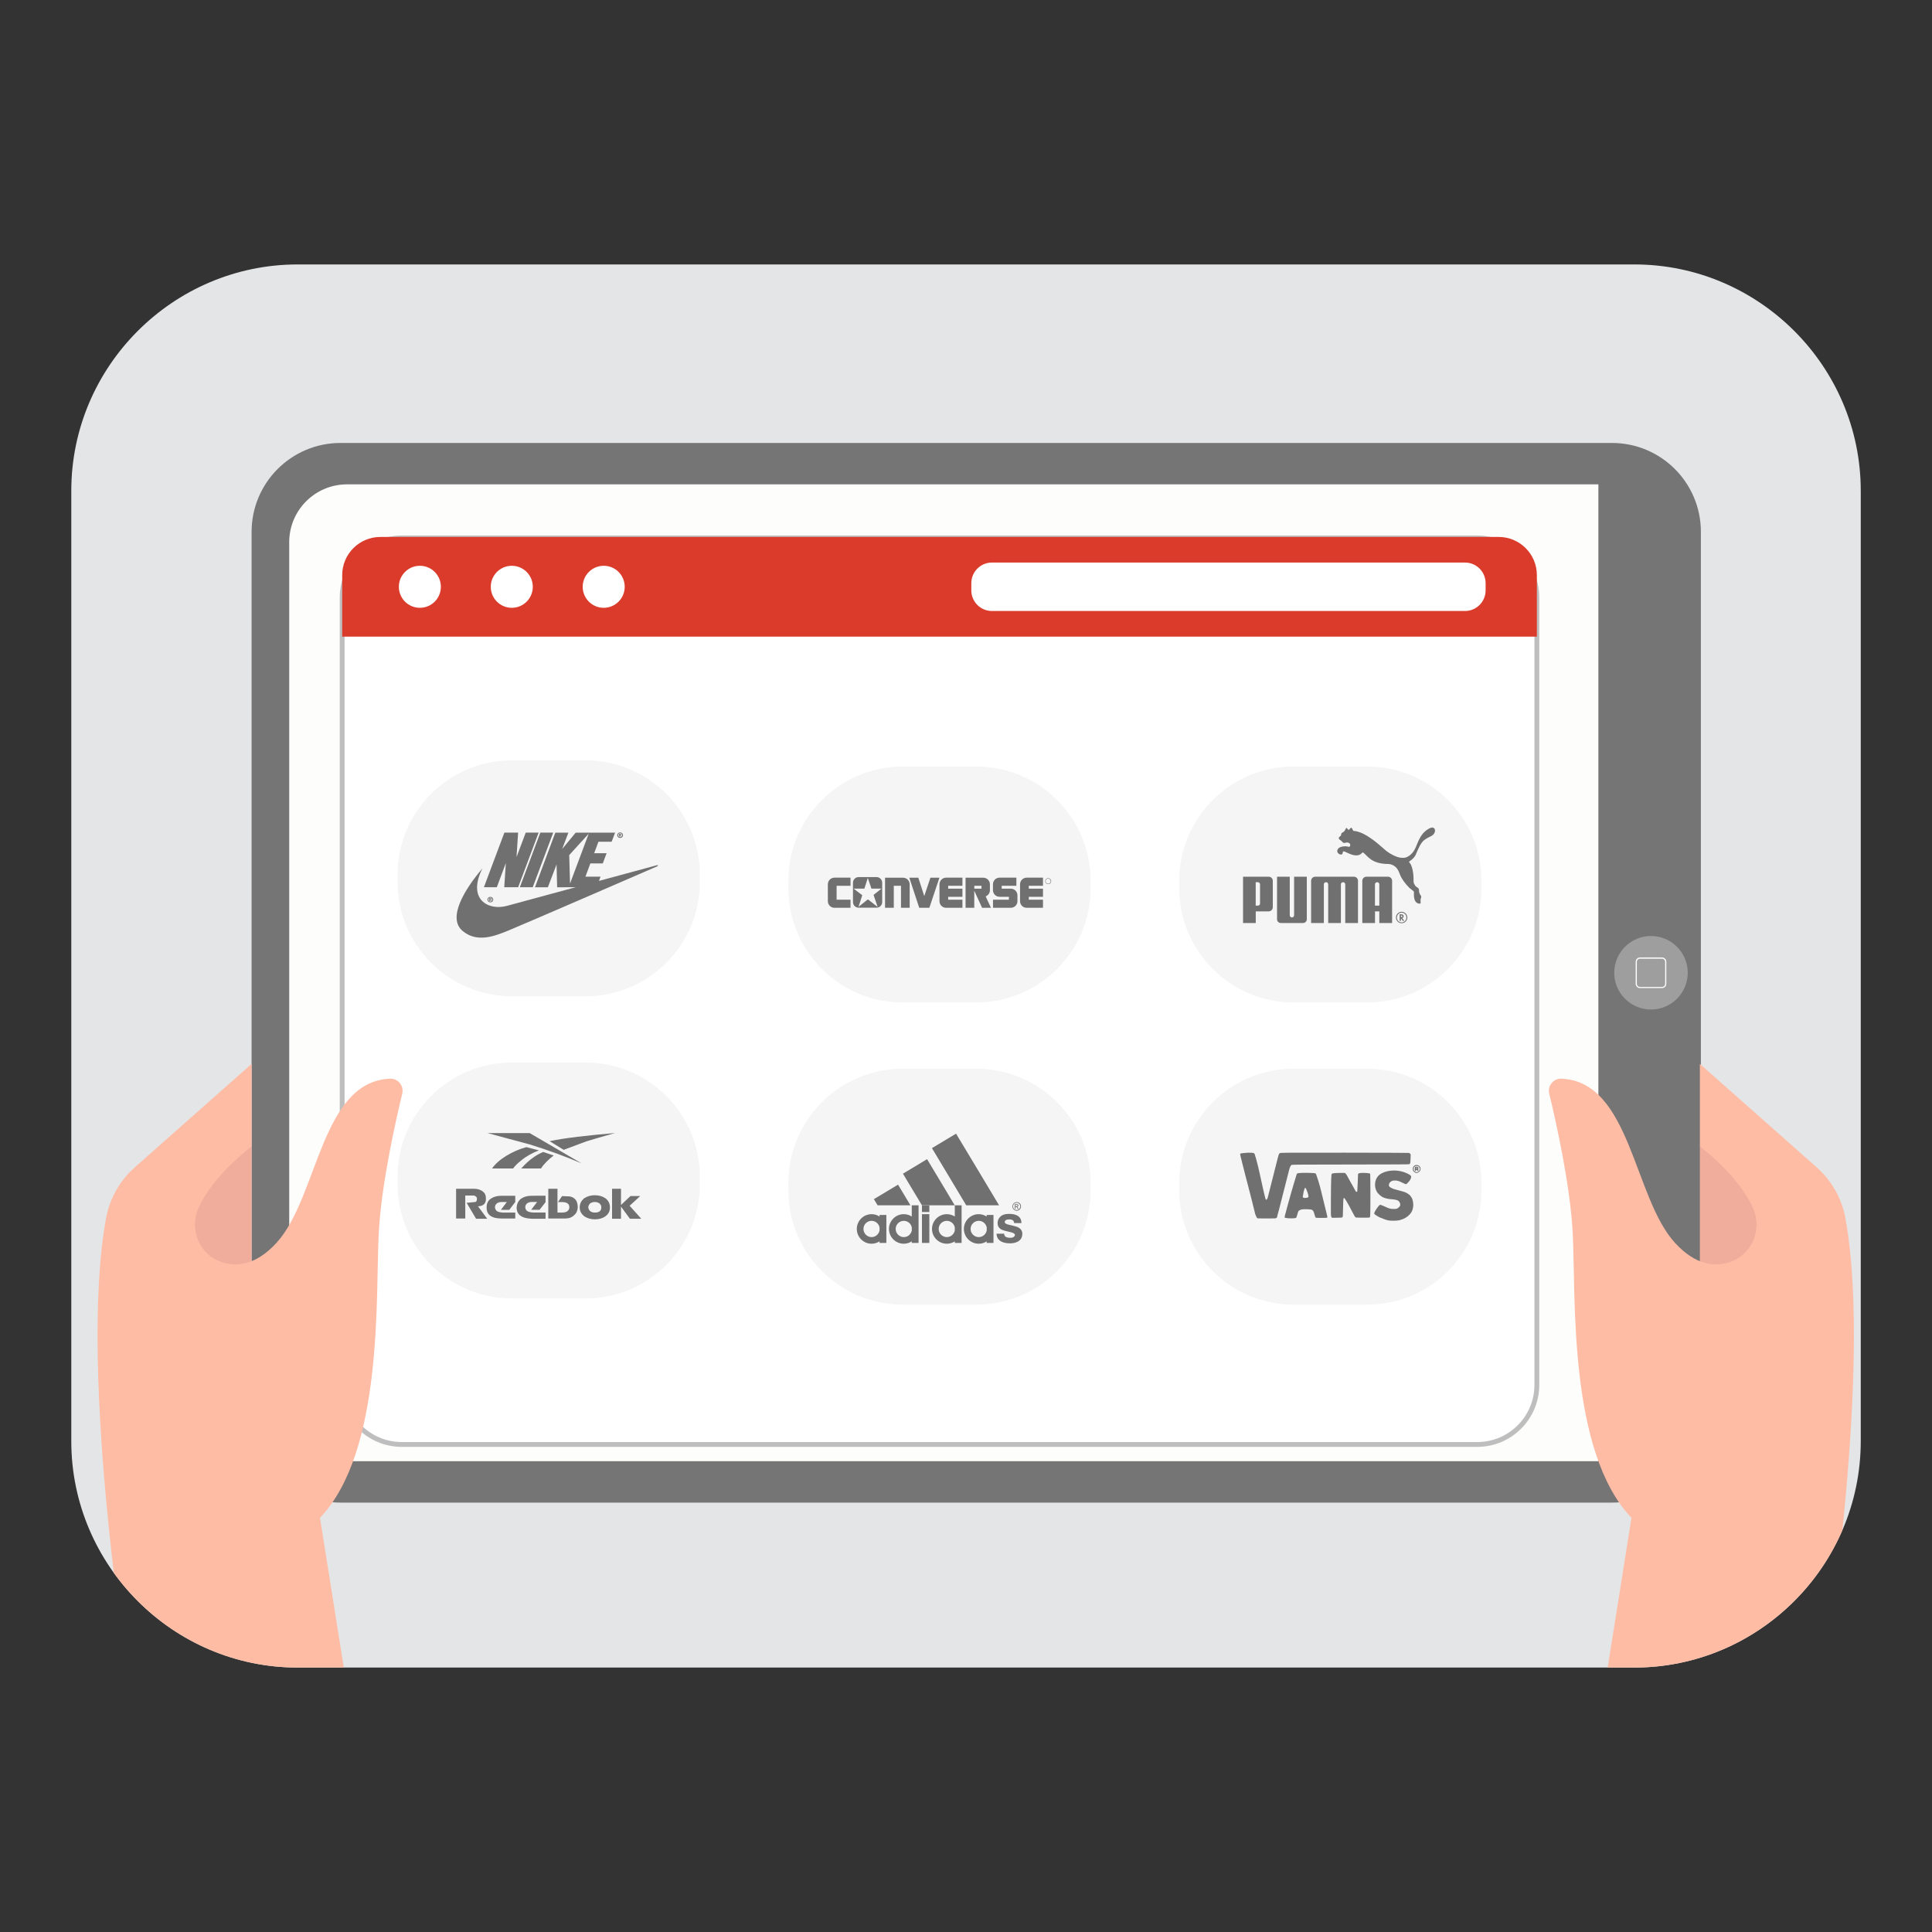 <?xml version="1.0" encoding="utf-8"?>
<!-- Generator: Adobe Illustrator 24.1.0, SVG Export Plug-In . SVG Version: 6.00 Build 0)  -->
<svg version="1.1" id="Capa_1" xmlns="http://www.w3.org/2000/svg" xmlns:xlink="http://www.w3.org/1999/xlink" x="0px" y="0px"
	 viewBox="0 0 400 400" style="enable-background:new 0 0 400 400;" xml:space="preserve">
<rect x="0" y="0" width="400" height="400" fill="#333333" stroke="none"/>
<style type="text/css">
	.st0{clip-path:url(#SVGID_2_);fill:#E4E5E6;}
	.st1{clip-path:url(#SVGID_2_);fill:#757575;}
	.st2{clip-path:url(#SVGID_2_);fill:#FDFDFB;}
	.st3{opacity:0.3;clip-path:url(#SVGID_2_);fill:#FFFFFF;}
	.st4{clip-path:url(#SVGID_2_);fill:#FFFFFF;stroke:#BFBEBE;stroke-miterlimit:10;}
	.st5{clip-path:url(#SVGID_2_);}
	.st6{fill:#FFFFFF;}
	.st7{clip-path:url(#SVGID_2_);fill:#DB3B2B;}
	.st8{clip-path:url(#SVGID_2_);fill:#FFFFFF;}
	.st9{clip-path:url(#SVGID_2_);fill:#F5F5F5;}
	.st10{clip-path:url(#SVGID_2_);fill:#F1AD9B;}
	.st11{clip-path:url(#SVGID_2_);fill:#FFBCA5;}
	.st12{fill-rule:evenodd;clip-rule:evenodd;fill:#707070;}
	.st13{fill:#707070;}
	.st14{clip-path:url(#SVGID_2_);fill:#707070;}
</style>
<g>
	<defs>
		<path id="SVGID_1_" d="M338.38,345.25H61.62c-25.77,0-46.86-21.09-46.86-46.86V101.61c0-25.77,21.09-46.86,46.86-46.86h276.77
			c25.77,0,46.86,21.09,46.86,46.86v196.77C385.24,324.16,364.16,345.25,338.38,345.25z"/>
	</defs>
	<clipPath id="SVGID_2_">
		<use xlink:href="#SVGID_1_"  style="overflow:visible;"/>
	</clipPath>
	<path class="st0" d="M331.74,365.75H77.75c-40.98,0-74.5-33.53-74.5-74.5V98.25c0-40.98,33.53-74.5,74.5-74.5h253.99
		c40.98,0,74.5,33.53,74.5,74.5v192.99C406.24,332.22,372.72,365.75,331.74,365.75z"/>
	<path class="st1" d="M333.75,311.1H70.5c-10.17,0-18.41-8.24-18.41-18.41V110.12c0-10.17,8.24-18.41,18.41-18.41h263.24
		c10.17,0,18.41,8.24,18.41,18.41v182.56C352.16,302.85,343.92,311.1,333.75,311.1z"/>
	<path class="st2" d="M330.93,302.53H71.85c-6.61,0-11.97-5.36-11.97-11.97V112.25c0-6.61,5.36-11.97,11.97-11.97h259.08V302.53z"/>
	<path class="st3" d="M349.43,201.4c0,4.2-3.41,7.61-7.61,7.61c-4.2,0-7.61-3.41-7.61-7.61c0-4.2,3.41-7.61,7.61-7.61
		C346.02,193.79,349.43,197.2,349.43,201.4z"/>
	<path class="st4" d="M305.84,299.06H83.19c-6.82,0-12.35-5.53-12.35-12.35V123.72c0-6.82,5.53-12.35,12.35-12.35h222.65
		c6.82,0,12.35,5.53,12.35,12.35v162.99C318.19,293.54,312.66,299.06,305.84,299.06z"/>
	<g class="st5">
		<path class="st6" d="M344.09,204.57h-4.54c-0.5,0-0.9-0.4-0.9-0.9v-4.54c0-0.5,0.4-0.9,0.9-0.9h4.54c0.5,0,0.9,0.4,0.9,0.9v4.54
			C344.99,204.17,344.59,204.57,344.09,204.57z M339.55,198.48c-0.36,0-0.66,0.29-0.66,0.66v4.54c0,0.36,0.29,0.66,0.66,0.66h4.54
			c0.36,0,0.66-0.29,0.66-0.66v-4.54c0-0.36-0.29-0.66-0.66-0.66H339.55z"/>
	</g>
	<path class="st7" d="M318.19,131.81v-12.74c0-4.36-3.54-7.9-7.9-7.9H78.75c-4.36,0-7.9,3.54-7.9,7.9v12.74H318.19z"/>
	<path class="st8" d="M303.31,126.5h-97.94c-2.36,0-4.27-1.91-4.27-4.27v-1.49c0-2.36,1.91-4.27,4.27-4.27h97.94
		c2.36,0,4.27,1.91,4.27,4.27v1.49C307.58,124.59,305.67,126.5,303.31,126.5z"/>
	<circle class="st8" cx="86.93" cy="121.49" r="4.35"/>
	<circle class="st8" cx="105.96" cy="121.49" r="4.35"/>
	<path class="st8" d="M129.34,121.49c0,2.4-1.95,4.35-4.35,4.35c-2.4,0-4.35-1.95-4.35-4.35c0-2.4,1.95-4.35,4.35-4.35
		C127.39,117.13,129.34,119.08,129.34,121.49z"/>
	<path class="st9" d="M121.2,206.27h-15.19c-13.09,0-23.7-10.61-23.7-23.7v-1.45c0-13.09,10.61-23.7,23.7-23.7h15.19
		c13.09,0,23.7,10.61,23.7,23.7v1.45C144.9,195.66,134.29,206.27,121.2,206.27z"/>
	<path class="st9" d="M202.11,207.55h-15.19c-13.09,0-23.7-10.61-23.7-23.7v-1.45c0-13.09,10.61-23.7,23.7-23.7h15.19
		c13.09,0,23.7,10.61,23.7,23.7v1.45C225.81,196.94,215.2,207.55,202.11,207.55z"/>
	<path class="st9" d="M283.03,207.55h-15.19c-13.09,0-23.7-10.61-23.7-23.7v-1.45c0-13.09,10.61-23.7,23.7-23.7h15.19
		c13.09,0,23.7,10.61,23.7,23.7v1.45C306.73,196.94,296.12,207.55,283.03,207.55z"/>
	<path class="st9" d="M121.2,268.83h-15.19c-13.09,0-23.7-10.61-23.7-23.7v-1.45c0-13.09,10.61-23.7,23.7-23.7h15.19
		c13.09,0,23.7,10.61,23.7,23.7v1.45C144.9,258.22,134.29,268.83,121.2,268.83z"/>
	<path class="st9" d="M202.11,270.11h-15.19c-13.09,0-23.7-10.61-23.7-23.7v-1.45c0-13.09,10.61-23.7,23.7-23.7h15.19
		c13.09,0,23.7,10.61,23.7,23.7v1.45C225.81,259.5,215.2,270.11,202.11,270.11z"/>
	<path class="st9" d="M283.03,270.11h-15.19c-13.09,0-23.7-10.61-23.7-23.7v-1.45c0-13.09,10.61-23.7,23.7-23.7h15.19
		c13.09,0,23.7,10.61,23.7,23.7v1.45C306.73,259.5,296.12,270.11,283.03,270.11z"/>
	<g class="st5">
		<path class="st6" d="M182.35,289.18c0,0.18-0.02,0.34-0.07,0.49c-0.04,0.15-0.11,0.28-0.19,0.4c-0.08,0.12-0.18,0.22-0.29,0.31
			c-0.11,0.09-0.24,0.16-0.38,0.22c-0.14,0.06-0.29,0.11-0.46,0.14c-0.16,0.03-0.35,0.05-0.56,0.05h-1.46
			c-0.07,0-0.13-0.02-0.19-0.07c-0.06-0.04-0.09-0.12-0.09-0.23v-4.98c0-0.11,0.03-0.19,0.09-0.24c0.06-0.04,0.12-0.07,0.19-0.07
			h1.27c0.33,0,0.61,0.03,0.82,0.1c0.21,0.06,0.39,0.16,0.53,0.28c0.14,0.12,0.25,0.27,0.32,0.44c0.07,0.18,0.11,0.37,0.11,0.59
			c0,0.13-0.02,0.26-0.05,0.38c-0.03,0.12-0.08,0.23-0.14,0.33c-0.06,0.1-0.14,0.19-0.23,0.27c-0.09,0.08-0.2,0.15-0.32,0.2
			c0.15,0.03,0.29,0.08,0.43,0.16c0.13,0.08,0.25,0.17,0.35,0.29c0.1,0.12,0.18,0.26,0.24,0.41
			C182.33,288.81,182.35,288.99,182.35,289.18z M181.24,286.68c0-0.14-0.02-0.26-0.06-0.37c-0.04-0.11-0.1-0.2-0.18-0.28
			c-0.08-0.08-0.19-0.13-0.31-0.17c-0.13-0.04-0.3-0.06-0.51-0.06h-0.77v1.81h0.84c0.19,0,0.35-0.03,0.46-0.08
			c0.12-0.05,0.22-0.12,0.29-0.2c0.08-0.08,0.13-0.18,0.17-0.3C181.22,286.92,181.24,286.8,181.24,286.68z M181.57,289.22
			c0-0.17-0.03-0.31-0.08-0.44c-0.05-0.13-0.13-0.23-0.23-0.32c-0.1-0.09-0.23-0.15-0.38-0.2c-0.15-0.05-0.35-0.07-0.58-0.07h-0.89
			v1.97h1.08c0.17,0,0.32-0.02,0.44-0.06c0.13-0.04,0.24-0.1,0.33-0.18c0.1-0.08,0.17-0.18,0.23-0.3
			C181.55,289.51,181.57,289.38,181.57,289.22z"/>
		<path class="st6" d="M187.68,288.72c0,0.34-0.05,0.64-0.15,0.91c-0.1,0.27-0.24,0.49-0.42,0.68c-0.18,0.18-0.41,0.32-0.67,0.42
			c-0.26,0.1-0.57,0.14-0.9,0.14c-0.31,0-0.59-0.04-0.84-0.13c-0.25-0.09-0.47-0.22-0.65-0.39c-0.18-0.17-0.32-0.39-0.42-0.65
			c-0.1-0.26-0.15-0.56-0.15-0.91v-3.46c0-0.02,0.01-0.04,0.02-0.06c0.01-0.02,0.03-0.03,0.06-0.04c0.03-0.01,0.07-0.02,0.11-0.03
			c0.05-0.01,0.11-0.01,0.18-0.01c0.07,0,0.13,0,0.18,0.01c0.05,0.01,0.09,0.02,0.11,0.03c0.03,0.01,0.05,0.02,0.06,0.04
			c0.01,0.02,0.02,0.04,0.02,0.06v3.37c0,0.26,0.03,0.48,0.09,0.68c0.06,0.19,0.15,0.35,0.27,0.48c0.12,0.13,0.26,0.22,0.43,0.29
			c0.17,0.07,0.36,0.1,0.57,0.1c0.22,0,0.41-0.03,0.58-0.1c0.17-0.06,0.31-0.16,0.43-0.28c0.12-0.13,0.21-0.28,0.27-0.47
			c0.06-0.19,0.09-0.41,0.09-0.66v-3.41c0-0.02,0.01-0.04,0.02-0.06c0.01-0.02,0.03-0.03,0.06-0.04c0.03-0.01,0.07-0.02,0.11-0.03
			c0.05-0.01,0.11-0.01,0.18-0.01c0.07,0,0.13,0,0.17,0.01c0.05,0.01,0.08,0.02,0.11,0.03c0.03,0.01,0.05,0.02,0.06,0.04
			c0.01,0.02,0.02,0.04,0.02,0.06V288.72z"/>
		<path class="st6" d="M199.68,290.47c0,0.06-0.01,0.11-0.03,0.15c-0.02,0.04-0.04,0.07-0.08,0.1c-0.03,0.03-0.07,0.04-0.1,0.06
			c-0.04,0.01-0.08,0.02-0.12,0.02h-0.25c-0.08,0-0.14-0.01-0.2-0.02c-0.06-0.02-0.11-0.04-0.17-0.09c-0.05-0.04-0.1-0.1-0.16-0.17
			c-0.05-0.07-0.11-0.16-0.17-0.28l-1.7-3.17c-0.09-0.16-0.18-0.34-0.27-0.52c-0.09-0.18-0.17-0.35-0.25-0.52h-0.01
			c0.01,0.21,0.01,0.42,0.01,0.63c0,0.22,0,0.43,0,0.64v3.37c0,0.02-0.01,0.04-0.02,0.06c-0.01,0.02-0.03,0.03-0.06,0.04
			c-0.03,0.01-0.07,0.02-0.11,0.03c-0.05,0.01-0.11,0.01-0.18,0.01c-0.07,0-0.13,0-0.18-0.01c-0.05-0.01-0.08-0.02-0.11-0.03
			c-0.03-0.01-0.05-0.02-0.06-0.04c-0.01-0.02-0.02-0.04-0.02-0.06v-5.15c0-0.11,0.03-0.2,0.1-0.25c0.07-0.05,0.14-0.07,0.21-0.07
			h0.37c0.09,0,0.16,0.01,0.22,0.02c0.06,0.01,0.11,0.04,0.16,0.07c0.05,0.03,0.09,0.08,0.13,0.14c0.04,0.06,0.09,0.13,0.14,0.22
			l1.31,2.45c0.08,0.15,0.16,0.3,0.23,0.44c0.07,0.14,0.15,0.28,0.22,0.42c0.07,0.14,0.14,0.27,0.21,0.41
			c0.07,0.13,0.14,0.27,0.2,0.4h0c-0.01-0.23-0.01-0.46-0.01-0.71c0-0.25,0-0.48,0-0.71v-3.03c0-0.02,0.01-0.04,0.02-0.06
			c0.01-0.02,0.03-0.03,0.06-0.05c0.03-0.01,0.07-0.02,0.11-0.03c0.05-0.01,0.11-0.01,0.18-0.01c0.07,0,0.12,0,0.17,0.01
			c0.05,0.01,0.09,0.01,0.11,0.03c0.03,0.01,0.05,0.03,0.06,0.05c0.01,0.02,0.02,0.04,0.02,0.06V290.47z"/>
		<path class="st6" d="M205.83,287.92c0,0.45-0.05,0.86-0.16,1.22c-0.11,0.36-0.27,0.67-0.48,0.92c-0.21,0.25-0.48,0.45-0.8,0.59
			c-0.32,0.14-0.69,0.2-1.12,0.2c-0.42,0-0.78-0.06-1.09-0.19c-0.31-0.12-0.56-0.31-0.76-0.55c-0.2-0.24-0.35-0.53-0.45-0.89
			c-0.1-0.35-0.15-0.76-0.15-1.22c0-0.44,0.05-0.84,0.16-1.2c0.11-0.36,0.27-0.66,0.48-0.92c0.21-0.25,0.48-0.45,0.8-0.58
			c0.32-0.14,0.69-0.21,1.12-0.21c0.41,0,0.77,0.06,1.07,0.19c0.3,0.12,0.56,0.3,0.76,0.54c0.2,0.24,0.35,0.53,0.45,0.88
			C205.78,287.07,205.83,287.47,205.83,287.92z M205.05,287.98c0-0.32-0.03-0.61-0.08-0.88c-0.06-0.27-0.15-0.51-0.28-0.71
			c-0.13-0.2-0.31-0.36-0.52-0.47c-0.22-0.11-0.49-0.17-0.81-0.17c-0.32,0-0.59,0.06-0.81,0.18c-0.22,0.12-0.4,0.28-0.53,0.48
			c-0.14,0.2-0.23,0.44-0.29,0.71c-0.06,0.27-0.09,0.55-0.09,0.85c0,0.33,0.03,0.63,0.08,0.91c0.05,0.28,0.15,0.51,0.28,0.71
			c0.13,0.2,0.3,0.36,0.52,0.47c0.22,0.11,0.49,0.17,0.82,0.17c0.32,0,0.6-0.06,0.82-0.18c0.22-0.12,0.4-0.28,0.53-0.49
			c0.13-0.21,0.23-0.44,0.29-0.71C205.02,288.56,205.05,288.28,205.05,287.98z"/>
		<path class="st6" d="M212.26,290.61c-0.01,0.04-0.03,0.07-0.05,0.1c-0.02,0.02-0.05,0.04-0.09,0.06
			c-0.04,0.01-0.09,0.02-0.15,0.03c-0.06,0.01-0.13,0.01-0.22,0.01c-0.09,0-0.16,0-0.23-0.01c-0.06-0.01-0.11-0.02-0.15-0.03
			c-0.04-0.01-0.07-0.03-0.09-0.06c-0.02-0.02-0.04-0.06-0.05-0.1l-1.17-4.21h-0.01l-1.08,4.21c-0.01,0.04-0.02,0.07-0.04,0.1
			c-0.02,0.02-0.05,0.04-0.09,0.06c-0.04,0.01-0.09,0.02-0.14,0.03c-0.06,0.01-0.13,0.01-0.23,0.01c-0.09,0-0.17,0-0.24-0.01
			c-0.06-0.01-0.11-0.02-0.16-0.03c-0.04-0.01-0.07-0.03-0.09-0.06c-0.02-0.02-0.04-0.06-0.05-0.1l-1.47-5.15
			c-0.02-0.07-0.03-0.12-0.03-0.16c0-0.04,0.01-0.07,0.03-0.09c0.02-0.02,0.06-0.03,0.12-0.04s0.13-0.01,0.22-0.01
			c0.09,0,0.16,0,0.21,0.01c0.05,0,0.09,0.01,0.12,0.02c0.03,0.01,0.05,0.03,0.06,0.05c0.01,0.02,0.02,0.05,0.02,0.08l1.26,4.67h0
			l1.19-4.67c0.01-0.03,0.02-0.06,0.03-0.08c0.01-0.02,0.03-0.04,0.06-0.05c0.03-0.01,0.07-0.02,0.12-0.03
			c0.05-0.01,0.12-0.01,0.21-0.01c0.08,0,0.14,0,0.19,0.01s0.09,0.01,0.11,0.03c0.03,0.01,0.05,0.03,0.06,0.05
			c0.01,0.02,0.02,0.05,0.03,0.08l1.28,4.67h0.01l1.23-4.67c0.01-0.03,0.02-0.05,0.03-0.08c0.01-0.02,0.03-0.04,0.05-0.05
			c0.03-0.01,0.07-0.02,0.12-0.03c0.05-0.01,0.12-0.01,0.2-0.01c0.09,0,0.15,0,0.21,0.01c0.05,0.01,0.09,0.02,0.11,0.04
			c0.02,0.02,0.03,0.05,0.03,0.09c0,0.04-0.01,0.09-0.02,0.16L212.26,290.61z"/>
	</g>
	<path class="st10" d="M52.09,237.36v23.75c0,0-18.79,27.97-18.95,23.1c-0.16-4.88-4.72-27.91-2.83-30.23
		c1.89-2.32,16.67-21.51,16.67-21.51L52.09,237.36z"/>
	<path class="st11" d="M80.74,223.33c-14.32,0.61-14.89,24.55-23.48,33.97c-4.27,4.68-8.26,5.01-11.31,4.03
		c-4.65-1.5-6.86-6.8-4.85-11.26c3.07-6.84,10.99-12.71,10.99-12.71v-17.09l-24.17,21.4c-3.12,2.76-5.23,6.49-5.97,10.59
		c-5.96,32.64,5.19,99.17,5.19,99.17s21.43,8.51,45.02,0l-5.91-37.18c13.14-13.8,11.5-45.67,12.16-58.82
		c0.5-10.03,3.49-23.31,4.88-29.04C83.66,224.78,82.4,223.26,80.74,223.33z"/>
	<path class="st10" d="M351.94,237.36v23.75c0,0,18.79,27.97,18.95,23.1c0.16-4.88,4.72-27.91,2.83-30.23
		c-1.89-2.32-16.67-21.51-16.67-21.51L351.94,237.36z"/>
	<path class="st11" d="M323.29,223.33c14.32,0.61,14.89,24.55,23.48,33.97c4.27,4.68,8.26,5.01,11.31,4.03
		c4.65-1.5,6.86-6.8,4.85-11.26c-3.07-6.84-10.99-12.71-10.99-12.71v-17.09l24.17,21.4c3.12,2.76,5.23,6.49,5.97,10.59
		c5.96,32.64-5.19,99.17-5.19,99.17s-21.43,8.51-45.02,0l5.91-37.18c-13.14-13.8-11.5-45.67-12.16-58.82
		c-0.5-10.03-3.49-23.31-4.88-29.04C320.37,224.78,321.64,223.26,323.29,223.33z"/>
	<g class="st5">
		<path class="st12" d="M125.33,248.08c-0.56-0.39-1.29-0.62-2.18-0.62c-0.84,0-1.57,0.22-2.18,0.62c-0.62,0.5-0.95,1.12-0.95,1.9
			c0,0.78,0.34,1.34,0.95,1.85c0.62,0.39,1.34,0.62,2.18,0.62c0.9,0,1.62-0.22,2.18-0.62c0.67-0.5,0.95-1.06,0.95-1.85
			C126.28,249.2,126,248.58,125.33,248.08L125.33,248.08z M123.15,248.86c0.39,0,0.67,0.11,0.95,0.28c0.22,0.22,0.39,0.45,0.39,0.73
			c0.06,0.78-0.39,1.18-1.34,1.18c-0.39,0-0.73-0.11-1.01-0.34c-0.22-0.22-0.34-0.5-0.34-0.84c0.06-0.28,0.17-0.5,0.39-0.73
			C122.47,248.97,122.75,248.86,123.15,248.86z M132.55,247.63h-2.02l-1.96,1.85v-3.36h-1.85v6.21h1.85v-2.52l1.85,2.52h2.35
			l-2.41-2.69L132.55,247.63L132.55,247.63z M110.1,247.57c-0.95,0-1.68,0.22-2.24,0.62c-0.56,0.45-0.84,1.01-0.9,1.79
			c0,1.51,1.06,2.3,3.25,2.35h2.74v-1.29h-2.63c-0.73-0.06-1.23-0.22-1.4-0.56c-0.22-0.34-0.22-0.67-0.06-1.01
			c0.22-0.39,0.67-0.62,1.23-0.62h1.12l-1.23,1.62h1.74l1.23-1.57v-1.34L110.1,247.57L110.1,247.57L110.1,247.57z M115.42,246.12
			h-1.9v6.16h3.47c0.78,0,1.4-0.22,1.85-0.67c0.5-0.39,0.73-0.95,0.78-1.62c0-1.34-0.56-2.07-1.68-2.29l-1.57-0.06l-0.84,1.23h0.73
			c1.12,0,1.62,0.34,1.62,1.12c-0.06,0.67-0.56,1.06-1.51,1.06h-0.95V246.12L115.42,246.12z M94.43,246.12v6.16h1.9v-4.76h1.79
			c0.39,0.11,0.67,0.34,0.62,0.78c0,0.28-0.11,0.5-0.34,0.56l-1.79,0.17l1.96,3.3h2.3l-1.9-2.57c1.18-0.06,1.74-0.67,1.62-1.79
			c0-0.62-0.28-1.06-0.78-1.4c-0.45-0.28-1.01-0.45-1.68-0.45L94.43,246.12L94.43,246.12L94.43,246.12z"/>
		<path class="st12" d="M103.83,247.57c-0.95,0-1.68,0.22-2.24,0.62c-0.56,0.39-0.84,1.01-0.84,1.74c-0.06,1.57,1.01,2.35,3.13,2.35
			h2.8v-1.23h-2.63c-0.73-0.06-1.23-0.22-1.4-0.56c-0.22-0.34-0.22-0.67-0.06-1.01c0.22-0.39,0.67-0.62,1.23-0.62h1.12l-1.23,1.62
			h1.74l1.23-1.62v-1.29L103.83,247.57L103.83,247.57L103.83,247.57z M113.8,236.27l2.91,1.79l4.65-1.74
			c1.57-0.5,3.58-1.06,5.99-1.74C121.41,235.09,116.93,235.6,113.8,236.27L113.8,236.27z M111.56,238.17l-2.58-0.67
			c-1.46,0.39-2.85,1.01-4.14,1.79c-1.29,0.78-2.3,1.68-2.97,2.63h4.37c0.34-0.5,0.9-1.06,1.62-1.62
			C108.93,239.4,110.16,238.73,111.56,238.17z M114.64,239.23l-2.18-0.73c-0.5,0.22-1.12,0.5-1.85,1.01
			c-1.01,0.67-1.9,1.51-2.69,2.41h4.09C112.57,241.03,113.46,240.13,114.64,239.23L114.64,239.23z M109.66,234.59h-8.73l8.73,2.35
			c3.86,1.18,7.44,2.52,10.75,3.92L109.66,234.59L109.66,234.59z"/>
	</g>
	<g class="st5">
		<path class="st13" d="M278.76,171.42c-0.13,0.02-0.25,0.5-0.51,0.75c-0.18,0.18-0.41,0.17-0.53,0.39
			c-0.05,0.08-0.03,0.22-0.08,0.36c-0.1,0.27-0.46,0.3-0.46,0.59c0,0.32,0.3,0.38,0.56,0.61c0.2,0.18,0.22,0.31,0.47,0.4
			c0.21,0.07,0.53-0.16,0.81-0.08c0.23,0.07,0.45,0.12,0.51,0.36c0.05,0.22,0,0.56-0.28,0.52c-0.1-0.01-0.51-0.15-1.01-0.1
			c-0.61,0.07-1.31,0.27-1.38,0.95c-0.04,0.38,0.43,0.83,0.89,0.74c0.31-0.06,0.17-0.43,0.34-0.61c0.22-0.23,1.5,0.8,2.68,0.8
			c0.5,0,0.87-0.13,1.23-0.51c0.03-0.03,0.08-0.09,0.13-0.1c0.05,0,0.14,0.05,0.17,0.07c0.95,0.76,1.67,2.3,5.17,2.32
			c0.49,0,1.05,0.24,1.51,0.65c0.41,0.38,0.65,0.96,0.88,1.56c0.35,0.89,0.98,1.76,1.93,2.73c0.05,0.05,0.83,0.66,0.9,0.71
			c0.01,0.01,0.07,0.14,0.05,0.22c-0.02,0.58-0.11,2.27,1.15,2.34c0.31,0.02,0.23-0.2,0.23-0.35c0-0.29-0.05-0.59,0.1-0.89
			c0.21-0.41-0.45-0.6-0.43-1.5c0.01-0.67-0.55-0.55-0.83-1.06c-0.16-0.29-0.31-0.45-0.3-0.81c0.06-2.03-0.43-3.36-0.68-3.68
			c-0.19-0.25-0.35-0.34-0.18-0.46c1.05-0.69,1.29-1.34,1.29-1.34c0.56-1.31,1.06-2.51,1.75-3.04c0.14-0.11,0.5-0.38,0.72-0.48
			c0.65-0.3,0.99-0.49,1.17-0.67c0.3-0.29,0.53-0.89,0.25-1.26c-0.35-0.45-0.97-0.09-1.24,0.07c-1.93,1.14-2.21,3.16-2.88,4.32
			c-0.53,0.93-1.4,1.61-2.17,1.66c-0.58,0.04-1.21-0.07-1.83-0.35c-1.52-0.66-2.35-1.52-2.54-1.68c-0.41-0.31-3.57-3.42-6.13-3.55
			c0,0-0.32-0.64-0.4-0.65c-0.19-0.02-0.38,0.38-0.52,0.43C279.11,171.88,278.9,171.4,278.76,171.42 M267.48,189.95
			c-0.24-0.01-0.45-0.2-0.45-0.45l0-7.99h-2.63v8.81c0,0.43,0.35,0.78,0.78,0.78h4.6c0.43,0,0.78-0.35,0.78-0.78v-8.81h-2.63l0,7.99
			C267.93,189.74,267.73,189.94,267.48,189.95 M276.3,181.51h-3.99c-0.47,0-0.86,0.38-0.86,0.86v8.73h2.64v-8.01
			c0-0.25,0.2-0.44,0.45-0.44c0.25,0,0.44,0.19,0.45,0.43v8.02h2.63v-8.02c0-0.24,0.2-0.43,0.45-0.43c0.24,0,0.44,0.19,0.45,0.44
			v8.01h2.64v-8.73c0-0.48-0.38-0.86-0.86-0.86H276.3z M260.88,183.11c0-0.27-0.22-0.46-0.45-0.46h-0.45v4.85h0.45
			c0.23,0,0.45-0.18,0.45-0.45V183.11z M262.65,188.69h-2.66v2.41h-2.63v-9.59h5.31c0.48,0,0.85,0.39,0.85,0.86v5.45
			C263.51,188.31,263.13,188.69,262.65,188.69 M290.18,188.96c-0.53,0-0.97,0.46-0.97,1.01c0,0.56,0.44,1.01,0.99,1.01
			c0.54,0,0.98-0.45,0.98-1.01c0-0.56-0.44-1.01-0.98-1.01H290.18z M291.37,189.96c0,0.65-0.52,1.18-1.17,1.18
			c-0.65,0-1.18-0.53-1.18-1.18c0-0.64,0.52-1.18,1.16-1.18C290.85,188.78,291.37,189.31,291.37,189.96"/>
		<path class="st13" d="M290.08,189.89c0.18,0,0.28-0.06,0.28-0.19c0-0.12-0.09-0.17-0.27-0.17h-0.05v0.37H290.08z M290.75,190.65
			h-0.31l-0.4-0.54v0.54h-0.26v-1.36h0.27c0.37,0,0.56,0.14,0.56,0.4c0,0.18-0.11,0.33-0.28,0.38l-0.02,0.01L290.75,190.65z
			 M285.57,187.5v-4.42c-0.01-0.24-0.2-0.43-0.45-0.43c-0.24,0-0.44,0.19-0.45,0.44v4.41H285.57z M285.57,191.1v-2.41h-0.89v2.41
			h-2.63v-8.73c0-0.48,0.38-0.86,0.86-0.86h4.45c0.47,0,0.86,0.38,0.86,0.86v8.73L285.57,191.1z"/>
	</g>
	<g class="st5">
		<g id="XMLID_1_">
			<g>
				<path class="st13" d="M211.48,253.23h-0.98h-0.51c-0.05-0.25-0.12-0.42-0.22-0.52c-0.16-0.16-0.43-0.24-0.81-0.24
					c-0.37,0-0.63,0.06-0.77,0.19c-0.11,0.09-0.17,0.22-0.17,0.38c0,0.23,0.31,0.41,0.94,0.55c0.71,0.15,1.22,0.29,1.54,0.4
					c0.08,0.03,0.15,0.06,0.21,0.08c0.63,0.3,0.95,0.75,0.95,1.36c0,0.74-0.31,1.28-0.92,1.62c-0.08,0.04-0.15,0.08-0.23,0.11
					c-0.4,0.17-0.86,0.26-1.38,0.26c-0.78,0-1.41-0.14-1.89-0.41c-0.3-0.18-0.53-0.4-0.68-0.66s-0.23-0.58-0.23-0.93h1.57
					c0,0.27,0.1,0.48,0.29,0.62c0.19,0.15,0.52,0.23,0.97,0.23c0.35,0,0.6-0.07,0.77-0.22c0.13-0.11,0.2-0.24,0.2-0.38
					c0-0.24-0.31-0.43-0.92-0.57c-0.92-0.2-1.49-0.36-1.73-0.47c-0.63-0.29-0.94-0.75-0.94-1.38c0-0.5,0.16-0.93,0.49-1.28
					c0.41-0.44,1.03-0.65,1.85-0.65c0.68,0,1.22,0.1,1.62,0.29c0.04,0.02,0.07,0.03,0.1,0.05c0.29,0.16,0.52,0.37,0.66,0.63
					C211.4,252.55,211.48,252.87,211.48,253.23z"/>
				<path class="st13" d="M210.68,249.58c0-0.03,0-0.06-0.02-0.08c-0.02-0.03-0.04-0.04-0.07-0.05c-0.02-0.01-0.05-0.01-0.1-0.02
					h-0.06h-0.18v0.29h0.19c0.02,0,0.04,0,0.05,0c0.07,0,0.11-0.02,0.14-0.04C210.66,249.66,210.68,249.62,210.68,249.58z
					 M210.8,249.43c0.03,0.04,0.05,0.09,0.05,0.14c0,0.07-0.03,0.13-0.08,0.19c-0.05,0.05-0.12,0.08-0.2,0.09
					c0.04,0.02,0.06,0.03,0.08,0.05l0.14,0.19l0.11,0.19h-0.19l-0.09-0.15c-0.06-0.1-0.1-0.17-0.14-0.21c0,0-0.01-0.01-0.02-0.02
					l-0.12-0.04h-0.09v0.41h-0.15v-0.97h0.34c0.02,0,0.04,0,0.06,0c0.08,0,0.14,0.01,0.19,0.03
					C210.73,249.35,210.77,249.38,210.8,249.43z"/>
				<path class="st13" d="M211.24,249.78c0-0.13-0.03-0.26-0.1-0.38c-0.07-0.12-0.16-0.21-0.28-0.28c-0.12-0.06-0.24-0.1-0.37-0.1
					c0,0,0,0,0,0c-0.12,0-0.25,0.04-0.37,0.1c-0.12,0.07-0.21,0.16-0.28,0.28c-0.07,0.12-0.1,0.24-0.1,0.38
					c0,0.13,0.04,0.25,0.1,0.37c0.06,0.11,0.15,0.21,0.27,0.27c0.12,0.07,0.24,0.1,0.37,0.1c0,0,0,0,0,0c0.13,0,0.25-0.03,0.37-0.1
					c0.12-0.07,0.21-0.16,0.27-0.27C211.21,250.03,211.24,249.91,211.24,249.78z M211.39,249.78c0,0.15-0.04,0.3-0.12,0.44
					c-0.08,0.14-0.19,0.25-0.33,0.33c-0.14,0.08-0.29,0.12-0.44,0.12c0,0,0,0,0,0c-0.15,0-0.3-0.04-0.44-0.12
					c-0.14-0.08-0.25-0.19-0.33-0.33c-0.08-0.14-0.12-0.29-0.12-0.44c0-0.16,0.04-0.31,0.12-0.45c0.08-0.14,0.19-0.25,0.34-0.33
					c0.14-0.08,0.29-0.11,0.44-0.12c0,0,0,0,0,0c0.15,0,0.29,0.04,0.44,0.12c0.14,0.08,0.26,0.19,0.34,0.33
					C211.35,249.47,211.39,249.62,211.39,249.78z"/>
				<polygon class="st13" points="202.62,242.49 206.85,249.55 202.62,249.55 200.05,249.55 196.01,242.81 192.95,237.71 
					196.01,235.87 197.94,234.71 				"/>
				<path class="st13" d="M205.69,254.44v2.89h-1.41v-0.32c-0.47,0.31-1.04,0.49-1.65,0.49c-0.01,0-0.01,0-0.02,0
					c-1.68-0.01-3.05-1.38-3.05-3.06c0-1.68,1.37-3.05,3.05-3.06c0.01,0,0.01,0,0.02,0c0.61,0,1.18,0.18,1.65,0.49v-0.33h1.41
					V254.44z M204.29,254.76v-0.64c-0.15-0.77-0.83-1.36-1.65-1.36c-0.01,0-0.01,0-0.02,0c-0.92,0.01-1.67,0.76-1.67,1.68
					c0,0.92,0.75,1.68,1.67,1.69c0.01,0,0.01,0,0.02,0C203.45,256.13,204.14,255.54,204.29,254.76z"/>
				<path class="st13" d="M199.09,254.44v2.89h-1.41v-0.32c-0.48,0.31-1.04,0.49-1.65,0.49c0,0-0.01,0-0.02,0
					c-1.68-0.01-3.05-1.38-3.05-3.06c0-1.68,1.37-3.05,3.05-3.06c0,0,0.01,0,0.02,0c0.61,0,1.17,0.18,1.65,0.49v-2.32h1.41V254.44z
					 M197.68,254.76v-0.64c-0.15-0.77-0.84-1.36-1.65-1.36c0,0-0.01,0-0.02,0c-0.92,0.01-1.67,0.76-1.67,1.68
					c0,0.92,0.75,1.68,1.67,1.69c0,0,0.01,0,0.02,0C196.84,256.13,197.53,255.54,197.68,254.76z"/>
				<polygon class="st13" points="196.01,246.77 197.67,249.55 196.01,249.55 190.88,249.55 187.11,243.27 186.94,242.99 
					187.11,242.9 191.94,239.99 				"/>
				<rect x="190.88" y="251.38" class="st13" width="1.53" height="5.95"/>
				<rect x="190.88" y="249.58" class="st13" width="1.53" height="1.35"/>
				<path class="st13" d="M190.18,254.44v2.89h-1.41v-0.32c-0.48,0.31-1.05,0.49-1.65,0.49c0,0-0.01,0-0.02,0
					c-1.68-0.01-3.05-1.38-3.05-3.06c0-1.68,1.37-3.05,3.05-3.06c0,0,0.01,0,0.02,0c0.61,0,1.18,0.18,1.65,0.49v-2.32h1.41V254.44z
					 M188.78,254.76v-0.64c-0.15-0.77-0.84-1.36-1.65-1.36c0,0-0.01,0-0.02,0c-0.92,0.01-1.67,0.76-1.67,1.68
					c0,0.92,0.75,1.68,1.67,1.69c0,0,0.01,0,0.02,0C187.94,256.13,188.63,255.54,188.78,254.76z"/>
				<polygon class="st13" points="187.11,247.23 188.5,249.55 187.11,249.55 181.7,249.55 180.93,248.27 185.93,245.27 				"/>
				<path class="st13" d="M183.51,254.44v2.89h-1.41v-0.32c-0.48,0.31-1.05,0.49-1.65,0.49c-0.01,0-0.01,0-0.02,0
					c-1.67-0.01-3.04-1.38-3.04-3.06c0-1.68,1.37-3.05,3.04-3.06c0.01,0,0.01,0,0.02,0c0.61,0,1.18,0.18,1.65,0.49v-0.33h1.41
					V254.44z M182.1,254.76v-0.64c-0.15-0.77-0.84-1.36-1.65-1.36c-0.01,0-0.01,0-0.02,0c-0.92,0.01-1.66,0.76-1.66,1.68
					c0,0.92,0.75,1.68,1.66,1.69c0.01,0,0.01,0,0.02,0C181.26,256.13,181.95,255.54,182.1,254.76z"/>
			</g>
		</g>
	</g>
	<g class="st5">
		<path class="st13" d="M257.39,238.73c-0.02,0.01-0.17,0.03-0.32,0.05c-0.18,0.02-0.29,0.06-0.3,0.1
			c-0.03,0.07,0.04,0.42,0.15,0.82c0.03,0.12,0.07,0.27,0.09,0.33c0.05,0.26,0.18,0.79,0.49,1.97c0.18,0.68,0.33,1.31,0.35,1.4
			c0.02,0.09,0.07,0.26,0.1,0.38c0.03,0.12,0.1,0.34,0.13,0.5c0.14,0.54,0.2,0.76,0.26,0.98c0.03,0.12,0.08,0.29,0.1,0.38
			s0.07,0.29,0.1,0.43c0.04,0.14,0.15,0.56,0.25,0.93s0.2,0.74,0.21,0.83s0.09,0.34,0.14,0.55c0.06,0.21,0.12,0.46,0.14,0.55
			s0.06,0.26,0.09,0.38c0.03,0.12,0.09,0.33,0.12,0.48c0.09,0.35,0.19,0.77,0.28,1.12c0.04,0.16,0.09,0.35,0.1,0.42
			c0.04,0.18,0.3,0.74,0.39,0.85c0.07,0.08,0.22,0.09,1.95,0.09c1.82,0,1.88,0,2.04-0.1c0.1-0.06,0.16-0.14,0.16-0.2
			c0-0.05,0.03-0.2,0.07-0.32c0.04-0.12,0.1-0.36,0.14-0.53c0.04-0.17,0.1-0.39,0.13-0.48c0.03-0.09,0.07-0.24,0.09-0.33
			c0.02-0.09,0.09-0.34,0.14-0.55s0.12-0.46,0.14-0.55c0.02-0.09,0.09-0.34,0.14-0.55c0.06-0.21,0.12-0.46,0.14-0.55
			s0.09-0.34,0.14-0.55c0.06-0.21,0.12-0.46,0.14-0.55c0.02-0.09,0.09-0.34,0.14-0.55c0.06-0.21,0.12-0.46,0.14-0.55
			c0.02-0.09,0.09-0.34,0.14-0.55c0.06-0.21,0.12-0.46,0.14-0.55s0.09-0.34,0.14-0.55s0.12-0.46,0.14-0.55
			c0.02-0.09,0.09-0.34,0.14-0.55c0.06-0.21,0.12-0.46,0.14-0.55c0.16-0.74,0.39-1.3,0.59-1.43c0.09-0.06,2.02-0.07,12.23-0.08
			c9.41-0.01,12.14-0.02,12.2-0.07c0.16-0.13,0.19-0.31,0.22-1.17l0.03-0.86l-0.11-0.12c-0.07-0.07-0.17-0.15-0.24-0.18
			c-0.07-0.02-5.27-0.04-13.34-0.05c-12.84,0-13.23,0-13.39,0.09c-0.22,0.12-0.23,0.16-0.69,1.99c-0.04,0.15-0.1,0.41-0.15,0.59
			c-0.04,0.17-0.11,0.43-0.15,0.58c-0.17,0.68-0.31,1.26-0.42,1.68c-0.12,0.48-0.21,0.84-0.28,1.1c-0.15,0.6-0.21,0.86-0.27,1.06
			c-0.03,0.12-0.07,0.29-0.09,0.38c-0.06,0.28-0.39,1.55-0.49,1.89c-0.06,0.19-0.21,0.39-0.3,0.39c-0.09,0-0.14-0.14-0.26-0.64
			c-0.05-0.21-0.12-0.5-0.16-0.64c-0.04-0.14-0.1-0.42-0.14-0.62c-0.04-0.2-0.11-0.48-0.14-0.62c-0.03-0.14-0.1-0.43-0.14-0.64
			c-0.05-0.21-0.11-0.51-0.15-0.67c-0.03-0.16-0.1-0.45-0.14-0.64c-0.39-1.85-0.67-2.97-0.99-4.12c-0.28-0.99-0.28-0.99-0.46-1.07
			c-0.13-0.06-0.39-0.08-1.17-0.09C257.88,238.72,257.42,238.72,257.39,238.73L257.39,238.73z M292.99,241.25
			c-0.08,0.03-0.2,0.13-0.29,0.21c-0.26,0.26-0.28,0.8-0.03,1.07c0.16,0.18,0.44,0.32,0.62,0.32c0.22,0,0.5-0.17,0.67-0.39
			c0.24-0.33,0.19-0.79-0.11-1.05C293.6,241.2,293.26,241.14,292.99,241.25z M293.68,241.49c0.15,0.11,0.28,0.37,0.28,0.54
			c0,0.13-0.16,0.44-0.22,0.44c-0.02,0-0.1,0.05-0.18,0.12c-0.18,0.15-0.27,0.15-0.53,0c-0.29-0.17-0.35-0.28-0.35-0.59
			c0-0.24,0.01-0.28,0.16-0.41c0.08-0.08,0.2-0.16,0.25-0.17C293.25,241.36,293.57,241.41,293.68,241.49L293.68,241.49z"/>
		<path class="st13" d="M292.94,241.71c-0.05,0.24-0.03,0.64,0.03,0.7c0.08,0.08,0.23-0.01,0.23-0.13c0-0.14,0.17-0.12,0.21,0.02
			c0.02,0.09,0.06,0.12,0.15,0.12c0.11,0,0.12-0.01,0.1-0.16c-0.04-0.2-0.04-0.22,0-0.38c0.05-0.21-0.08-0.32-0.41-0.32
			C292.98,241.57,292.97,241.57,292.94,241.71z M293.39,241.86c0,0.06-0.03,0.09-0.1,0.09c-0.1,0-0.14-0.17-0.03-0.2
			C293.35,241.71,293.39,241.75,293.39,241.86z M287.78,242.4c-1.07,0.14-2,0.56-2.47,1.1c-0.71,0.84-0.83,2.12-0.29,3.16
			c0.29,0.55,1.05,1.19,1.59,1.34c0.08,0.02,0.3,0.08,0.48,0.14c0.19,0.06,0.59,0.12,0.93,0.14c0.62,0.04,1.16,0.15,1.38,0.26
			c0.22,0.12,0.41,0.38,0.48,0.66c0.05,0.23,0.05,0.29-0.03,0.46c-0.09,0.2-0.3,0.39-0.59,0.55c-0.14,0.07-0.27,0.09-0.74,0.09
			c-0.67,0-0.87-0.06-1.88-0.53c-0.37-0.17-0.68-0.29-0.85-0.33c-0.13-0.03-0.39,0.23-0.77,0.8c-0.39,0.58-0.55,0.93-0.49,1.07
			c0.07,0.16,1.18,0.83,1.38,0.83c0.02,0,0.1,0.03,0.18,0.07c0.3,0.15,0.87,0.36,1.23,0.44c0.57,0.13,1.9,0.12,2.43-0.02
			c0.91-0.24,1.5-0.56,2.07-1.15c0.45-0.46,0.66-0.9,0.76-1.64c0.08-0.57-0.05-1.42-0.3-1.85c-0.08-0.14-0.32-0.47-0.41-0.56
			c-0.11-0.11-0.53-0.39-0.71-0.48c-0.36-0.17-0.5-0.21-1.4-0.45c-0.69-0.18-0.88-0.23-1.13-0.31c-0.37-0.12-0.79-0.34-0.95-0.49
			c-0.11-0.1-0.13-0.17-0.13-0.35c0-0.33,0.24-0.66,0.62-0.84c0.17-0.08,0.31-0.1,0.64-0.1c0.51,0,0.77,0.08,1.63,0.5
			c0.37,0.18,0.62,0.28,0.68,0.26c0.14-0.04,0.66-0.59,0.83-0.89c0.17-0.27,0.25-0.58,0.2-0.77c-0.03-0.13-0.35-0.35-0.85-0.58
			c-0.63-0.29-1.11-0.43-1.84-0.53C288.85,242.32,288.39,242.32,287.78,242.4L287.78,242.4z M269.03,242.86
			c-0.44,0.04-0.55,0.1-0.6,0.35c-0.02,0.08-0.1,0.34-0.17,0.58c-0.08,0.23-0.17,0.55-0.21,0.69c-0.04,0.14-0.1,0.35-0.14,0.45
			c-0.03,0.1-0.1,0.32-0.14,0.48c-0.05,0.16-0.11,0.37-0.14,0.48c-0.03,0.1-0.1,0.32-0.14,0.48c-0.05,0.16-0.11,0.37-0.14,0.48
			c-0.03,0.1-0.1,0.33-0.14,0.5c-0.05,0.17-0.11,0.39-0.14,0.5c-0.03,0.1-0.1,0.33-0.14,0.5c-0.04,0.17-0.11,0.39-0.14,0.5
			c-0.03,0.1-0.1,0.33-0.14,0.5c-0.05,0.17-0.11,0.4-0.14,0.52c-0.03,0.12-0.1,0.35-0.14,0.51c-0.04,0.17-0.11,0.43-0.15,0.59
			c-0.04,0.17-0.11,0.4-0.15,0.52c-0.04,0.12-0.07,0.31-0.08,0.42l-0.01,0.2l0.36,0.07c0.47,0.09,1.63,0.09,1.88,0
			c0.18-0.06,0.19-0.09,0.28-0.4c0.31-1.09,0.29-1.04,0.51-1.18c0.31-0.21,0.69-0.27,1.57-0.24c0.4,0.01,0.82,0.05,0.91,0.07
			c0.27,0.07,0.44,0.27,0.56,0.67c0.06,0.19,0.15,0.49,0.2,0.67c0.08,0.27,0.12,0.33,0.21,0.35c0.17,0.04,2.07,0.05,2.21,0.01
			c0.07-0.02,0.14-0.07,0.15-0.11c0.02-0.04-0.06-0.4-0.17-0.82c-0.1-0.41-0.21-0.84-0.23-0.94c-0.04-0.19-0.13-0.58-0.49-2.01
			c-0.04-0.16-0.1-0.42-0.14-0.57c-0.04-0.15-0.1-0.4-0.14-0.57c-0.04-0.16-0.1-0.42-0.14-0.57c-0.29-1.14-0.33-1.3-0.65-2.32
			c-0.35-1.09-0.41-1.25-0.51-1.28C272.07,242.82,269.82,242.78,269.03,242.86L269.03,242.86z M270.32,245.98
			c0.06,0.08,0.1,0.18,0.29,0.63c0.12,0.3,0.2,0.57,0.26,0.86c0.05,0.28,0.05,0.32-0.02,0.4c-0.1,0.1-0.55,0.18-0.82,0.14
			c-0.1-0.01-0.21-0.06-0.26-0.11c-0.07-0.08-0.07-0.11,0-0.39c0.04-0.17,0.08-0.37,0.08-0.44c0-0.28,0.29-1.16,0.38-1.16
			C270.23,245.9,270.28,245.93,270.32,245.98L270.32,245.98z M281.73,242.85c-0.17,0.02-0.37,0.06-0.44,0.1
			c-0.12,0.06-0.13,0.09-0.13,0.35c0,0.16-0.02,0.74-0.05,1.29c-0.02,0.55-0.05,1.24-0.07,1.54c-0.01,0.3-0.03,0.56-0.05,0.58
			c-0.06,0.1-0.25,0.05-0.32-0.09c-0.03-0.07-0.18-0.33-0.32-0.58c-0.14-0.25-0.31-0.57-0.39-0.71c-0.08-0.14-0.2-0.36-0.28-0.49
			c-0.08-0.13-0.14-0.24-0.14-0.25c0-0.01-0.16-0.3-0.36-0.65c-0.2-0.35-0.36-0.65-0.36-0.67c0-0.01-0.08-0.12-0.18-0.23l-0.19-0.2
			h-0.99c-0.95,0-1.63,0.07-1.73,0.18c-0.11,0.11-0.16,1.38-0.18,4.92c-0.02,3.7-0.02,3.74,0.08,3.96l0.1,0.23l1.05-0.01
			c0.99-0.01,1.05-0.02,1.15-0.11c0.1-0.1,0.1-0.15,0.14-1.97c0.04-1.91,0.05-2,0.23-2c0.09,0,0.69,0.98,1.13,1.83
			c0.97,1.88,1.13,2.16,1.29,2.2c0.07,0.02,0.73,0.04,1.47,0.04c1,0,1.36-0.01,1.41-0.06c0.05-0.05,0.08-0.22,0.1-0.77
			c0.04-0.89,0.03-7.42-0.01-7.93l-0.03-0.38l-0.24-0.05C283.1,242.85,282.11,242.81,281.73,242.85L281.73,242.85z"/>
	</g>
	<g class="st5">
		<path class="st13" d="M101.52,185.68c-0.33,0-0.59,0.23-0.59,0.57c0,0.34,0.26,0.57,0.59,0.57s0.59-0.23,0.59-0.57
			C102.12,185.92,101.86,185.68,101.52,185.68z M101.52,186.66c-0.24,0-0.41-0.17-0.41-0.41c0-0.23,0.17-0.41,0.41-0.41
			c0.23,0,0.41,0.18,0.41,0.41C101.94,186.48,101.76,186.66,101.52,186.66z"/>
		<polygon class="st13" points="107.28,183.69 104.4,183.69 104.73,178.69 102.86,183.69 100.19,183.69 104.43,172.38 
			107.27,172.38 106.94,177.45 108.85,172.38 111.52,172.38 		"/>
		<polygon class="st13" points="107.63,183.69 111.87,172.38 114.54,172.38 110.3,183.69 		"/>
		<path class="st13" d="M99.88,179.79c-3.73,4.39-7.26,10.22-4.15,12.91c3.02,2.6,6.78,1.06,9.35,0.03
			c2.57-1.03,30.98-13.36,30.98-13.36c0.27-0.14,0.22-0.31-0.12-0.22c-0.14,0.03-30.92,8.38-30.92,8.38
			C101.11,188.62,96.66,186.23,99.88,179.79z"/>
		<path class="st13" d="M101.63,186.29c0.08,0,0.15-0.05,0.15-0.16c0-0.15-0.1-0.19-0.26-0.19h-0.23v0.61h0.15v-0.26h0.03l0.14,0.26
			h0.18L101.63,186.29z M101.53,186.19h-0.09v-0.14h0.07c0.05,0,0.1,0.01,0.1,0.06C101.61,186.18,101.58,186.19,101.53,186.19z"/>
		<path class="st13" d="M128.39,172.35c-0.33,0-0.59,0.23-0.59,0.57c0,0.34,0.26,0.57,0.59,0.57c0.33,0,0.59-0.23,0.59-0.57
			C128.98,172.58,128.72,172.35,128.39,172.35z M128.39,173.32c-0.24,0-0.41-0.17-0.41-0.41c0-0.23,0.17-0.41,0.41-0.41
			c0.23,0,0.41,0.18,0.41,0.41C128.8,173.15,128.63,173.32,128.39,173.32z"/>
		<path class="st13" d="M128.49,172.96c0.08,0,0.15-0.05,0.15-0.16c0-0.15-0.1-0.19-0.26-0.19h-0.23v0.61h0.15v-0.26h0.03l0.14,0.26
			h0.18L128.49,172.96z M128.39,172.86h-0.09v-0.14h0.07c0.05,0,0.1,0.01,0.1,0.06C128.48,172.84,128.45,172.86,128.39,172.86z"/>
		<path class="st13" d="M126.63,174.27l0.72-1.88h-5.36h-0.02h-2.78l-2.8,3.39l1.29-3.39h-2.71l-4.21,11.31h2.67l1.8-4.73l0.12,4.73
			l8.2-0.02l0.78-2.18h-3.12l1.02-2.74h2.57l0.79-2.11h-2.57l0.88-2.38H126.63z M118.02,182.93l-0.17-5.89l4.04-4.44L118.02,182.93z
			"/>
	</g>
	<path class="st14" d="M181.48,181.59h-3.71c-0.65,0-1.17,0.52-1.17,1.17v4c0,0.65,0.52,1.17,1.17,1.17h3.71
		c0.65,0,1.17-0.52,1.17-1.17v-4C182.65,182.12,182.12,181.59,181.48,181.59z M180.86,185.28l0.84,2.48l-2.01-1.56l-1.94,1.55
		l0.77-2.41l-1.79-1.36h2.23l0.71-2.21l0.75,2.21h2.09L180.86,185.28L180.86,185.28z M195.88,187.95c-0.76,0-1.37-0.61-1.37-1.37
		v-3.5c0-0.75,0.61-1.37,1.37-1.37h3.38v1.68h-2.95v0.6h2.95v1.68h-2.95v0.6h2.95v1.68L195.88,187.95z M188.34,183.09
		c0-0.75-0.61-1.37-1.37-1.37h-3.73v6.23h1.81v-4.56h1.49v4.56h1.8L188.34,183.09L188.34,183.09z M172.77,187.95
		c-0.76,0-1.37-0.61-1.37-1.37v-3.5c0-0.75,0.61-1.37,1.37-1.37h3.32v1.68h-2.88v2.88h2.88v1.68H172.77z M188.26,181.72h1.87
		l1.23,3.8l1.27-3.8h1.87l-2.09,6.23h-2.09L188.26,181.72z M209.28,187.95c0.76,0,1.37-0.61,1.37-1.37v-1.22
		c0-0.75-0.61-1.37-1.37-1.37l-1.89,0v-0.6h3.04v-1.68h-3.48c-0.76,0-1.37,0.61-1.37,1.37v1.22c0,0.75,0.61,1.37,1.37,1.37h1.93v0.6
		h-3.29v1.68L209.28,187.95L209.28,187.95z M215.94,187.95l-3.38,0c-0.76,0-1.37-0.61-1.37-1.37v-3.5c0-0.75,0.61-1.37,1.37-1.37
		h3.38v1.68H213v0.6h2.94v1.68H213v0.6h2.94V187.95z M204.07,185.59c0.52-0.2,0.88-0.69,0.88-1.28v-1.22c0-0.75-0.61-1.37-1.37-1.37
		h-3.67v6.23h1.8v-3.54l1.62,3.54h1.84L204.07,185.59z M203.21,183.99h-1.49v-0.6h1.49V183.99z M217.45,182
		c-0.12-0.12-0.27-0.18-0.44-0.18c-0.17,0-0.31,0.06-0.43,0.18c-0.12,0.12-0.18,0.27-0.18,0.43c0,0.17,0.06,0.32,0.18,0.44
		c0.12,0.12,0.27,0.18,0.44,0.18s0.32-0.06,0.44-0.18c0.12-0.12,0.18-0.27,0.18-0.44C217.63,182.26,217.57,182.12,217.45,182z
		 M217.39,182.81c-0.1,0.1-0.23,0.16-0.38,0.16c-0.15,0-0.27-0.05-0.38-0.16c-0.1-0.1-0.15-0.23-0.15-0.38
		c0-0.15,0.05-0.27,0.15-0.37c0.1-0.1,0.23-0.16,0.37-0.16c0.15,0,0.27,0.05,0.38,0.16c0.1,0.1,0.15,0.23,0.15,0.37
		C217.55,182.58,217.5,182.71,217.39,182.81z"/>
</g>
</svg>
